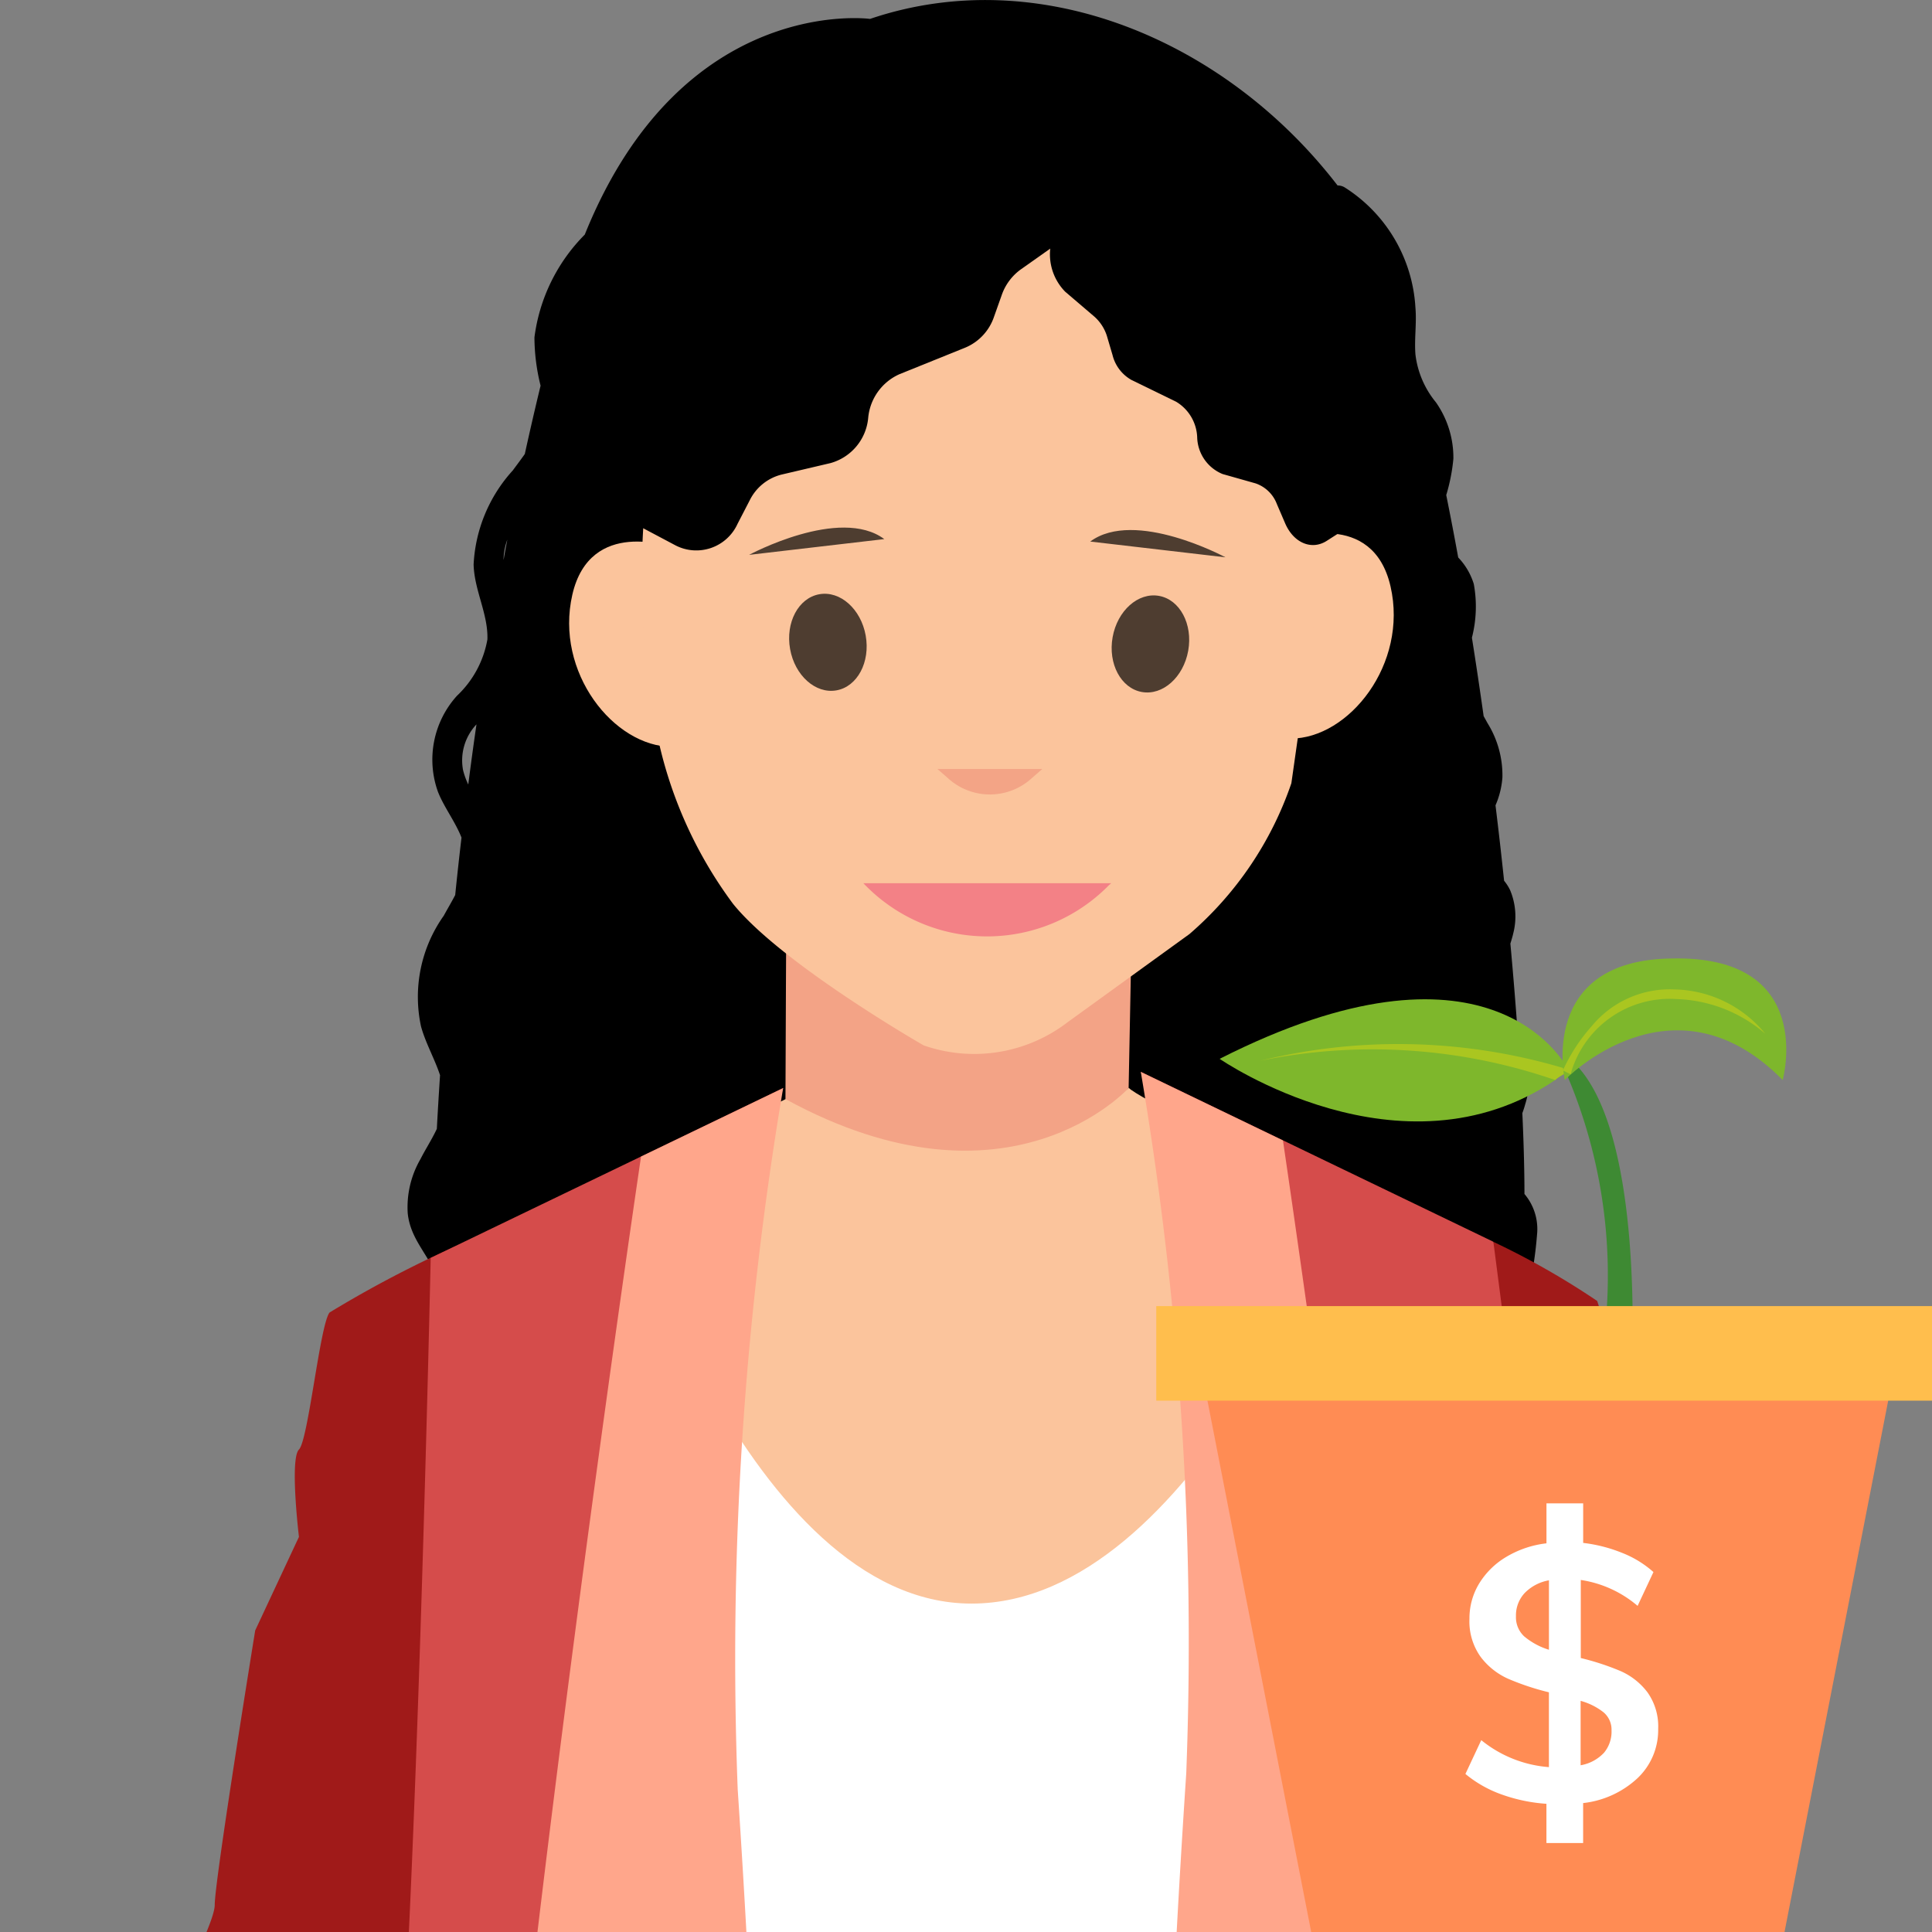 <svg xmlns="http://www.w3.org/2000/svg" width="56" height="56"><rect width="100%" height="100%" fill="#808080" stroke="none"/><defs><style>.c{fill:#fbc49c}.d{fill:#4f3b34}.g{fill:#ffcbb3}.k{fill:#fff}.n{fill:#a01a19}.o{fill:#d54c4b}.p{fill:#ffa68b}.q{opacity:.69}.u{fill:#7eb72c}.v{fill:#aac620}</style><clipPath id="a"><path transform="translate(200 3654)" fill="none" d="M0 0h56v56H0z"/></clipPath></defs><g transform="translate(-200 -3654)" clip-path="url(#a)"><g transform="translate(195.398 3654)"><path class="c" d="M58.157 192.984c-1.53-1.967-2.229-8.271-2.229-8.271a2 2 0 0 0-3.944.451 32.224 32.224 0 0 1 .078 6.509 48.3 48.3 0 0 0-.039 5.209c.095 1.3 1.148 2.141 3.267 3.379s5.216.524 5.656-.946-1.258-4.364-2.789-6.331zm-24.065-5.975v-.019c0-.7 1.455-21.576-1.319-41.9-.1-.706-6.432-6.98-9.3 2.171 0 0 .652 13.633 6.1 40.135.031.149.066.287.1.422-1.2 2.6-4.343 9.137-5.819 9.433-1.844.37-5.855 2.123-4.068 3.018s6.161.733 8.148-.016 3.519-5.054 5.4-5.021 2.543-.62 2.623-2.015-1.281-5.376-1.281-5.376a5.477 5.477 0 0 0-.584-.832z"/><path class="d" d="M24.106 196.795a10.741 10.741 0 0 1 3.834 3.1s-.813.889-4.462.889-4.734-1.145-4.613-1.627 3.432-2.073 5.241-2.362z"/><path d="M36.404 193.557c-.52-.083-4.022 1.659-4.022 1.659-1.266 1.265-4.73 4.782-4.73 4.782a24.912 24.912 0 0 1-4.539.55 12.263 12.263 0 0 1-4.193-1.083v1.061a17.165 17.165 0 0 0 5.61.866c2.229-.241 4-.326 4.3-.821 2.026-3.295 3.933-4.242 3.933-4.242l-.149 4 4.149-.146zm15.566 3.612a6.805 6.805 0 0 0 1.189 2.531 8.141 8.141 0 0 0 3.442 2.586 5 5 0 0 0 3.376.021c1.061-.723 1.631-3.2.65-5.347s-8.657.209-8.657.209z" fill="#3d2c2c"/><path class="d" d="M51.97 197.169a36.509 36.509 0 0 1 8.066-1.329 3.964 3.964 0 0 1 .6 3.692c-.627 2.411-6.542 1.736-8.666-2.363z"/><path d="M48.789 34.608c0-.7-.022-1.486-.061-2.344a2.83 2.83 0 0 0 .083-.257 2.226 2.226 0 0 0-.19-1.786l-.01-.015c-.062-.908-.139-1.866-.23-2.856.031-.1.06-.193.083-.294a1.973 1.973 0 0 0-.089-1.251 1.332 1.332 0 0 0-.176-.276 132.12 132.12 0 0 0-.249-2.186 2.469 2.469 0 0 0 .2-.808 2.858 2.858 0 0 0-.428-1.569l-.116-.209a130.47 130.47 0 0 0-.34-2.273 3.62 3.62 0 0 0 .055-1.555 1.921 1.921 0 0 0-.452-.77 94.546 94.546 0 0 0-.347-1.809 5.322 5.322 0 0 0 .207-1.052 2.792 2.792 0 0 0-.507-1.638 2.678 2.678 0 0 1-.593-1.388c-.035-.449.039-.9 0-1.353a4.427 4.427 0 0 0-2.057-3.491.385.385 0 0 0-.2-.052C40.125 1.155 34.725-1.113 29.821.548c0 0-5.45-.743-8.269 6.252a5.149 5.149 0 0 0-1.459 2.979 5.851 5.851 0 0 0 .178 1.4q-.24.991-.457 1.98c-.116.166-.236.323-.347.475a4.37 4.37 0 0 0-1.137 2.73c.02.747.422 1.429.4 2.168a2.943 2.943 0 0 1-.882 1.635 2.757 2.757 0 0 0-.552 2.783c.173.443.5.862.683 1.328q-.1.846-.183 1.665c-.108.209-.228.408-.332.6a4.065 4.065 0 0 0-.658 3.211c.134.485.393.932.551 1.411q-.053.807-.093 1.555c-.14.3-.323.58-.475.878a2.783 2.783 0 0 0-.369 1.569c.084.807.663 1.233.871 1.958a17.776 17.776 0 0 1 .078 2.74 2.546 2.546 0 0 0 .82 1.709.35.35 0 0 0 .205.093 2.093 2.093 0 0 0 1.248.552c.516.434.5 1.291 1.111 1.643.393.228.839.3 1.24.508.449.231.388.4.572.878a.768.768 0 0 0 1.1.514c.389-.175.524-.5.924-.09a5.68 5.68 0 0 0 .66.759 2.035 2.035 0 0 0 2.051-.284.392.392 0 0 0 .731-.191c.022-.128.425-.332.515-.473a1.075 1.075 0 0 0 .127-.857c-.128-.472-.484-.565-.38-1.125a8.093 8.093 0 0 0 .338-1.363 3.352 3.352 0 0 0-.225-1.21c.018-.041.031-.085.047-.126h10.7a.974.974 0 0 1 .247.676c0 .61-.2 1.235.314 1.644a1 1 0 0 0 .389.145l.023.028a.974.974 0 0 0 .336.231c.142.346-.034 1.076.052 1.492.042.2.234.421.417.393a6.006 6.006 0 0 1 1.087-.064 1.336 1.336 0 0 0 .23.463.888.888 0 0 0 .409.287.388.388 0 0 0 .482.252 4.088 4.088 0 0 0 1.288-.767c.394-.351.708-.964 1.175-1.012.345-.036.556.135.867-.219a2.669 2.669 0 0 0 .447-1.454 2.189 2.189 0 0 1 .222-.865.475.475 0 0 0 .063-.073l.079-.117c.027-.039.052-.057.083-.086.175-.16.4-.246.58-.39a2.354 2.354 0 0 0 .775-1.042 5.059 5.059 0 0 0 .112-2.591 11.36 11.36 0 0 0 .323-1.939 1.574 1.574 0 0 0-.364-1.186zM18.175 22.739a2.144 2.144 0 0 1-.151-.417 1.522 1.522 0 0 1 .389-1.326q-.128.882-.238 1.743zm1.023-6.519a1.612 1.612 0 0 1 .019-.233 1.718 1.718 0 0 1 .09-.344c-.037.192-.073.385-.106.577z"/><path d="M27.398 25.485s-.029 5.787-.029 6.374 4.861 7.735 9.947-.327l.134-6.908z" fill="#f3a386"/><path class="g" d="M43.856 147.781c-.09.227 7.893 36.85 8.26 37.515s3.773.971 3.773-.853c0-.748 1.334-25.911-2.271-37.644-.649-2.109-6.458-7.414-9.762.982zm5.535-110.256s7.369 28.569 7.587 29.756-2.969 4.476-6.147 2.62c-.894-.522-5.385-18.258-5.607-20.307s-.222-14.52 4.167-12.069z"/><path class="c" d="M56.979 67.282s2.432 4.165 5.532 27.511c.131.984-2.328 3.467-3.75-.12-8.559-21.593-7.008-22.08-7.93-24.77s2.494-7.043 6.148-2.621z"/><path class="g" d="M15.824 37.594s-5.594 28.969-5.738 30.167 3.239 4.284 6.3 2.236c.86-.576 4.249-18.556 4.344-20.614s-.676-14.507-4.906-11.789z"/><path class="c" d="M10.635 66.498s-2.688 4-7.245 27.11c-.192.974 2.106 3.606 3.75.115 9.9-21.014 8.377-21.6 9.467-24.225s-2.048-7.185-5.972-3zm16.737-34.639l-11.213 5.56s7.63 29.19 7.9 30.886 11.431 7.972 19.876-.391l5.461-30.388s-11.641-5.491-12.075-5.994c-.005 0-3.459 3.87-9.949.327z"/><path class="g" d="M24.226 67.791s-5.96 15.581-6.673 18.769-.322 8.552 0 10.882c.173 1.255 13.447 12.87 33.214.707 1.479-.91-.785-9.068-1.25-12.542s-5.588-17.694-5.588-17.694-11.722-8.184-19.703-.122z"/><path class="g" d="M17.286 95.572s5.813 49.224 6.1 51.235 6.574 4.99 9.389-1.069c.4-.86.952-23.325.88-25.383s.971-19.488.449-20.926S18.806 87.8 17.286 95.572z"/><path class="g" d="M51.069 95.423s2.465 49.343 2.548 51.378-5.683 7.506-9.531 2.224c-.546-.749-4.99-23.715-5.291-25.746s-4.944-22.32-4.693-23.848 14.079-11.263 16.967-4.008z"/><path d="M43.568 47.057c.187-.363 2.155-11.249 2.155-11.249l-1.04-.492s-1.533 9.261-1.984 11.194a.592.592 0 0 0-.441-.181.637.637 0 0 0-.557.931l-.027.012a.59.59 0 0 0-.605-.539.647.647 0 0 0-.5 1.039l-.023.011a.584.584 0 0 0-.59-.445.637.637 0 0 0-.585.876.584.584 0 0 0-.5-.251.638.638 0 0 0-.571.906.588.588 0 0 0-.337-.1.636.636 0 0 0-.585.873.6.6 0 0 0-.321-.087.643.643 0 0 0-.511 1.01.6.6 0 0 0-.315-.083.649.649 0 0 0-.323 1.2l-.02.021a.582.582 0 0 0-.484-.23.648.648 0 0 0-.344 1.181l-.03.034a.578.578 0 0 0-.493-.248.65.65 0 0 0-.314 1.2l-.022.026a.58.58 0 0 0-.491-.243.643.643 0 0 1-.766.988.65.65 0 0 0-.482 1.061.635.635 0 0 0-.968.532v.02a.58.58 0 0 0 .368.562l-.182.236a.555.555 0 0 0 .015-.072v-.02a.614.614 0 0 0-.74-.608.644.644 0 0 0-.469-1.065.591.591 0 0 0-.369.127l-.033-.056a.65.65 0 0 0-.245-1.24.588.588 0 0 0-.4.148l-.032-.055a.649.649 0 0 0-.237-1.242.587.587 0 0 0-.427.171l-.01-.016a.648.648 0 0 0-.228-1.244.593.593 0 0 0-.464.2l-.013-.02a.65.65 0 0 0-.309-1.207.59.59 0 0 0-.426.17.649.649 0 0 0-.32-1.2.593.593 0 0 0-.469.2l-.028-.035a.648.648 0 0 0-.351-1.176.576.576 0 0 0-.545.341.638.638 0 0 0-.522-.986.584.584 0 0 0-.595.476l-.052-.021a.636.636 0 0 0-.564-.918h-.02a.588.588 0 0 0-.6.52l-.029-.008a.57.57 0 0 0-.234-.827l-.039-.02a.671.671 0 0 0-.962.489c-.006 0-.019-.009-.021-.013-.242-.424-2.8-11.679-2.8-11.679l-.758.376s2.828 11.217 2.62 11.905c-.119.391-1.416 4.05-1.416 4.4s1.626 5.176 1.748 5.479 8.813-.352 9.889-.668c.575.3 14.349.974 14.471.671s1.031-5.393 1.031-5.741-3.349-4.937-3.159-5.301zm1.489 24.003a2 2 0 0 0-.487-1 .309.309 0 0 0-.5.071.573.573 0 0 0-.547-.336.635.635 0 0 0-.586.868h-.093a.636.636 0 0 0-.571-.905.615.615 0 0 1-1.169.04.611.611 0 0 1-1.209 0 .587.587 0 0 0-.582.4.578.578 0 0 0-.587-.445.623.623 0 0 0-.6.8h-.056a.622.622 0 0 0-.6-.8h-.04a.61.61 0 0 1-1.209 0 .585.585 0 0 0-.593.458.6.6 0 0 0-.617-.579.611.611 0 0 1-1.209.04.613.613 0 0 1-1.129 0 .611.611 0 0 1-1.209 0h-.041a.625.625 0 0 0-.6.815h-.1a.624.624 0 0 0-.6-.814.611.611 0 0 1-1.209 0 .623.623 0 0 0-.6.8h-.054a.623.623 0 1 0-1.2-.005h-.1a.628.628 0 0 0-.592-.835.611.611 0 0 1-1.209 0 .627.627 0 0 0-.594.828h-.057a.622.622 0 1 0-1.2 0h-.115c-2.034 3.641-5.655 13.675-5.946 18.488 9.661-.1 16.611 9.689 16.611 9.689-1.107-8.233 15.8-11.892 15.8-11.892s-.267-5.382-4.601-15.686z" fill="#fff1e4"/><path class="c" d="M59.25 99.016s-.009 4.139-.1 5.042a24.439 24.439 0 0 0 0 5.469 1.941 1.941 0 0 0 1.118 1.477c0-.12 2.2-6.831 2.135-7.488s-3.153-4.5-3.153-4.5z"/><path class="c" d="M58.122 95.091c-.4.761-.554 8.983-.521 10.3a.741.741 0 0 0 1.26.468 39.8 39.8 0 0 0 1.257-5.056c.072-.436-1.277-7.091-1.996-5.712z"/><path class="c" d="M58.141 95.732c-.3-2.163 3.136-3.766 5.057.425.535 1.169 1.258 7.13 1.39 7.984s-2.887 6.525-3.215 6.92-1.186-.006-1.25-.2c-.118-.368 1.521-5.79 1.705-6.9.083-.494-3.446-6.485-3.687-8.229zM5.843 98.624s-.409 4.119-.415 5.026a24.481 24.481 0 0 1-.55 5.441 1.942 1.942 0 0 1-1.262 1.356c.008-.12-1.5-7.019-1.366-7.666s3.593-4.157 3.593-4.157z"/><path class="c" d="M7.362 94.833c.317.8-.357 8.993-.523 10.3a.741.741 0 0 1-1.3.337 39.742 39.742 0 0 1-.738-5.157c-.03-.44 1.985-6.926 2.561-5.48z"/><path class="c" d="M7.278 95.468c.516-2.122-2.739-4.064-5.074-.089-.651 1.109-1.973 6.966-2.19 7.8s2.211 6.784 2.5 7.21 1.18.114 1.264-.077c.154-.354-.927-5.915-1-7.033-.033-.497 4.084-6.1 4.5-7.811z"/><path d="M53.97 143.076a13.988 13.988 0 0 0-.6-2.187c-.222-6.285-1.527-42.1-2.689-50.885-1.276-9.643-6.351-22.009-6.351-22.009H23.48s-6.584 14.469-6.843 22.785c-.259 8.317 4.7 43.345 5.308 52.989.325 13.267 6.1 41.091 6.1 41.091l7.064-.6c.6-6.027-1.054-31.532-1.272-35.9-.109-2.183-.173-4.094-.295-5.71.276-11.6.93-37.638.93-37.638l7.831 38.77c.219 1.75.618 3.863 1.039 6.342.73 4.309 4.759 28.978 6.647 34.733l7.6-.231s-1.073-28.525-3.619-41.55z" fill="#08354f"/><path d="M32.123 70.65s-.181 21.283-.241 22.609 1.806 9.124 1.806 9.124h.916s-1.27-7.3-1.454-8.843 0-22.7 0-22.7z" fill="#00283f"/><path class="k" d="M20.825 35.103l-.835 10.059s-.228 6.116-.406 7.458 3.233 12.761 3.893 15.373c.267 1.056 3.563 1.18 5.452 1.679 2.782.736 4.644 1.472 6.7.539 3.461-1.567 7.6.024 8.334-1.061s2.756-16.79 2.756-16.79v-6.118l-1.005-10.434-2.106-1.043s-4.344 11.708-10.84 11.716S22.563 34.24 22.563 34.24z"/><circle cx=".916" cy=".916" r=".916" fill="#f7f0ed" transform="translate(31.858 71.245)"/><path d="M41.106 69.793a63.713 63.713 0 0 0 1.566 7.253c.723 2.049 4.521 5.967 4.521 5.967h1.265s-4.021-4.219-4.6-5.967-1.58-7.293-1.58-7.293zm-16.215-.422a63.719 63.719 0 0 1-1.566 7.253c-.723 2.049-3.747 5.967-3.747 5.967h-1.2s3.18-4.219 3.761-5.967 1.581-7.293 1.581-7.293z" fill="#293c4f"/><path class="n" d="M18.016 36.031a32.99 32.99 0 0 0-3.862 2.013c-.28.362-.616 3.7-.887 3.972s0 2.531 0 2.531l-1.268 2.712s-1.173 7.233-1.173 7.956-2.142 4.527-2.142 4.527l.386 2.068-.995 1v1.48l-.525 2.276 8.44 2.271 1.224-2.271-.55-2.276.55-1.3v-1.18l.6-1.686.185-4.909 1.184-4.791-.675-3.436 1.175-2.622z"/><path class="o" d="M27.303 31.536a58.981 58.981 0 0 0-2.062 9.908c-.9 6.488 2.713 41.015.457 52.013s-3.518 20.451-4.312 20.574c-4.544.7-7.364-12.278-8.216-18.978-.48-3.785 2.318-26.029 2.916-33.008s1-25.584 1-25.584z"/><path class="n" d="M47.889 35.996a22.617 22.617 0 0 1 3.008 1.713 7.532 7.532 0 0 1 .391 2.17 24.228 24.228 0 0 0 1.337 2.17c.271.271 0 2.531 0 2.531l1.267 2.712s1.174 7.233 1.174 7.956 2.142 4.527 2.142 4.527l-.387 2.068 1 1v1.48l.526 2.276-8.441 2.271-1.224-2.271.55-2.276-.55-1.3v-1.18l-.6-1.686-.184-4.909-1.184-4.791.675-3.436-1.176-2.622z"/><path class="p" d="M23.183 33.524s-6.425 43.3-4.585 48.606 7.764 7.706 7.314 10.09c0 0 1.847-13.646.073-40.351a99.042 99.042 0 0 1 1.317-20.33z"/><path class="o" d="M37.669 31.067a58.974 58.974 0 0 1 2.062 9.908c.9 6.489-2.713 41.015-.457 52.013s3.508 20.551 4.311 20.575c6.024.176 9.4-13.36 10.251-20.06.481-3.785-2.341-25.115-2.94-32.094s-3.008-25.416-3.008-25.416z"/><path class="p" d="M41.789 33.057s6.426 43.3 4.585 48.606-7.764 7.706-7.315 10.09c0 0-1.847-13.646-.073-40.351a99.038 99.038 0 0 0-1.317-20.331z"/><path class="d" d="M36.404 193.553s-.927-5.846-1.929-6.037c0 0-1.145 2.5-1.592 3.6-.282.7-1.608 5.205-1.608 5.205a15.471 15.471 0 0 1 5.129-2.768z"/><path class="d" d="M29.211 186.861l5.39-.363.068 1.015-5.39.363zm22.607-.183h4.784v1.017h-4.784z"/><path class="c" d="M42.017 15.631s2.373-.887 2.89 1.365-1.208 4.412-2.89 4.412zm-17.935.239s-2.372-.887-2.89 1.365 1.208 4.412 2.89 4.412z"/><path class="c" d="M42.803 13.07a6 6 0 0 1 .212 2.725l-.159 1.117-.823 5.79a10.068 10.068 0 0 1-2.954 4.372l-3.531 2.555a4.444 4.444 0 0 1-4.173.672s-4.109-2.353-5.523-4.1a12.432 12.432 0 0 1-2.375-5.987s-.917-5.189.624-9.157a6.5 6.5 0 0 1 3.87-4.027 13.455 13.455 0 0 1 5.5-.763 10.562 10.562 0 0 1 9.216 6.466q.06.166.116.337z"/><path d="M35.452 6.918l-1.263.892a1.538 1.538 0 0 0-.552.744l-.222.625a1.483 1.483 0 0 1-.822.892l-1.917.774a1.537 1.537 0 0 0-.908 1.26 1.5 1.5 0 0 1-1.094 1.318l-1.423.334a1.411 1.411 0 0 0-.917.743l-.354.684a1.313 1.313 0 0 1-1.792.627l-2.209-1.171a1.606 1.606 0 0 1-.793-1.545l.3-4.126a1.61 1.61 0 0 1 .609-1.17l5.947-4.5a1.279 1.279 0 0 1 .762-.266l5.466-.057a1.388 1.388 0 0 1 1.277.915l.427 1.053a1.677 1.677 0 0 1-.522 1.974z"/><path d="M35.478 8.456l.85.726a1.256 1.256 0 0 1 .371.6l.15.508a1.142 1.142 0 0 0 .553.725l1.29.629a1.257 1.257 0 0 1 .611 1.024 1.184 1.184 0 0 0 .736 1.072l.957.271a1.01 1.01 0 0 1 .617.6l.239.556c.244.569.767.791 1.206.51l1.486-.952a1.4 1.4 0 0 0 .534-1.256l-.2-3.354a1.411 1.411 0 0 0-.41-.951l-4-3.662a.775.775 0 0 0-.514-.217l-3.677-.046a.964.964 0 0 0-.86.744l-.287.856a1.546 1.546 0 0 0 .348 1.617z"/><ellipse class="q" cx="1.415" cy="1.113" rx="1.415" ry="1.113" transform="rotate(-79.86 30.166 -11.934)"/><ellipse class="q" cx="1.113" cy="1.415" rx="1.113" ry="1.415" transform="rotate(-10.14 111.804 -144.887)"/><path d="M31.774 22.29l.3.262a1.8 1.8 0 0 0 2.439 0l.3-.262" opacity=".95" fill="#f3a386"/><path class="q" d="M40.123 16.154s-2.627-1.417-3.92-.457m-9.888.386s2.626-1.417 3.919-.457"/><path d="M29.627 25.6a4.943 4.943 0 0 0 7.113.063l.071-.063" fill="#f38186"/></g><path d="M246.269 3694.11a2.856 2.856 0 0 0 1.008-.039s.5-7.483-1.783-9.383l-.194.194a14.858 14.858 0 0 1 .969 9.228z" fill="#3e8a33"/><path class="u" d="M245.468 3685.027c-.112.112-.279.167-.391.279-4.471 3.019-9.725-.615-9.725-.615 7.712-3.912 9.948.001 10.116.336z"/><path class="v" d="M245.469 3685.027c-.112.112-.279.167-.391.279a16.21 16.21 0 0 0-8.552-.559 16.792 16.792 0 0 1 8.831.224l.112.056z"/><path class="u" d="M245.356 3685.305s3.13-3.241 6.316 0c0 0 1.006-3.633-3.242-3.522-3.856.058-3.074 3.522-3.074 3.522z"/><path class="v" d="M251.169 3683.965a4.128 4.128 0 0 0-2.571-1.006 2.978 2.978 0 0 0-3.074 2.18l-.223-.112a5.1 5.1 0 0 1 .838-1.286 2.931 2.931 0 0 1 2.4-1.062 3.486 3.486 0 0 1 2.63 1.286z"/><path d="M251.62 3710.538h-13.509l-3.4-17.413h20.307z" fill="#ff8c54"/><path fill="#ffbe4d" d="M233.515 3691.858h22.576v2.741h-22.576z"/><path class="k" d="M247.468 3705.538a2.757 2.757 0 0 1-1.58.725v1.158h-1.064v-1.137a4.782 4.782 0 0 1-1.3-.271 3.459 3.459 0 0 1-1.048-.594l.459-.98a3.529 3.529 0 0 0 1.961.782v-2.169a7.377 7.377 0 0 1-1.179-.391 2.039 2.039 0 0 1-.8-.636 1.761 1.761 0 0 1-.324-1.1 1.94 1.94 0 0 1 .282-1.027 2.291 2.291 0 0 1 .787-.772 2.929 2.929 0 0 1 1.163-.392v-1.159h1.064v1.147a4.357 4.357 0 0 1 1.137.292 3.013 3.013 0 0 1 .9.553l-.459.98a3.285 3.285 0 0 0-1.647-.751v2.263a7.459 7.459 0 0 1 1.158.38 1.974 1.974 0 0 1 .772.61 1.7 1.7 0 0 1 .313 1.064 1.919 1.919 0 0 1-.595 1.425zm-3.28-4.1a2.043 2.043 0 0 0 .709.381v-2.013a1.3 1.3 0 0 0-.7.365.949.949 0 0 0-.256.678.754.754 0 0 0 .247.59zm2.294 3.379a.956.956 0 0 0 .229-.662.657.657 0 0 0-.229-.521 1.867 1.867 0 0 0-.667-.334v1.867a1.2 1.2 0 0 0 .667-.352z"/></g></svg>